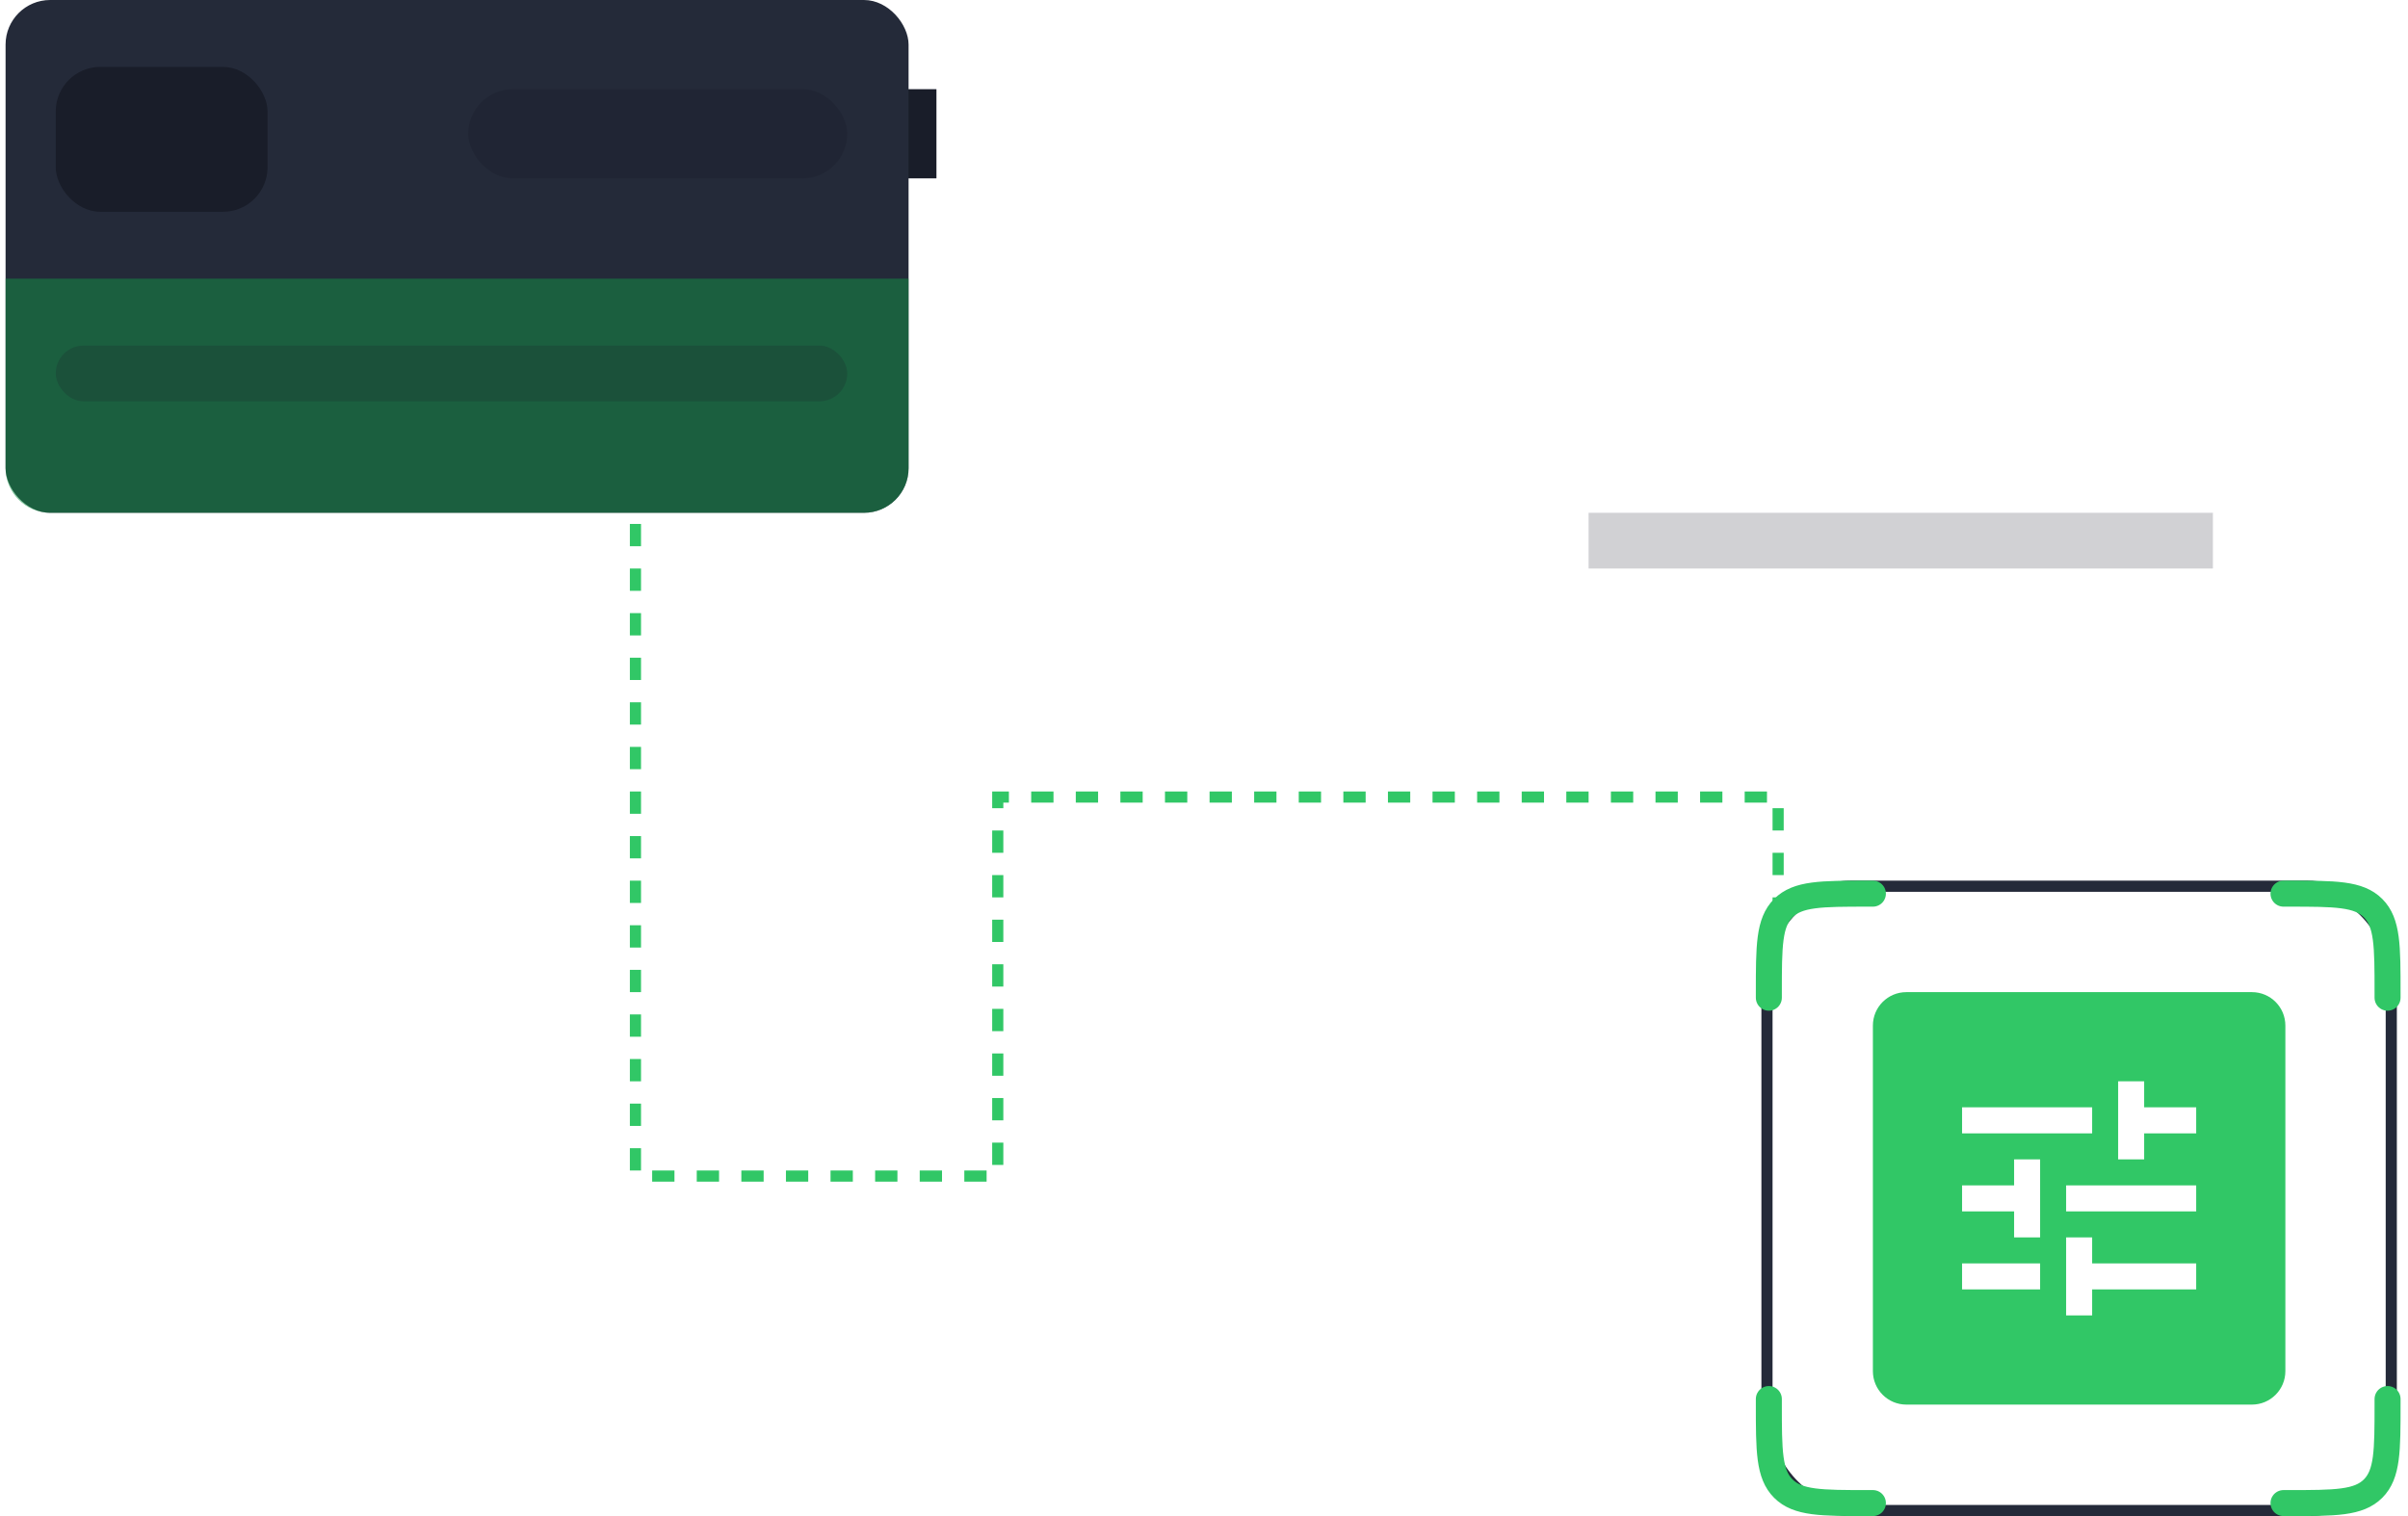 <svg width="216" height="136" viewBox="0 0 216 136" fill="none" xmlns="http://www.w3.org/2000/svg">
<path d="M57 47V105.5H89.5V71.5H159.5V81" stroke="#31C766" stroke-dasharray="2 2"/>
<rect x="17" y="6" width="19" height="13" fill="#191D29"/>
<rect x="55" y="8" width="29" height="8" fill="#191D29"/>
<rect x="0.5" width="81" height="46" rx="4" fill="#242A39"/>
<path d="M0.5 25H81.5V42C81.5 44.209 79.709 46 77.5 46H4.5C2.291 46 0.5 44.209 0.5 42V25Z" fill="#129547" fill-opacity="0.5"/>
<rect x="5" y="6" width="19" height="13" rx="4" fill="#191D29"/>
<rect opacity="0.3" x="42" y="8" width="34" height="8" rx="4" fill="#191D29"/>
<rect opacity="0.2" x="5" y="31" width="71" height="5" rx="2.5" fill="#191D29"/>
<rect opacity="0.2" x="142.5" y="46" width="56" height="5" fill="#191D29"/>
<path fill-rule="evenodd" clip-rule="evenodd" d="M168 92C168 90.343 169.343 89 171 89H202C203.657 89 205 90.343 205 92V123C205 124.657 203.657 126 202 126H171C169.343 126 168 124.657 168 123V92ZM176 115.667V113.333H183V115.667H176ZM176 101.667V99.333H187.667V101.667H176ZM187.667 115.667V118H185.333V111H187.667V113.333H197V115.667H187.667ZM180.667 106.333V104H183V111H180.667V108.667H176V106.333H180.667ZM197 106.333V108.667H185.333V106.333H197ZM192.333 104H190V97H192.333V99.333H197V101.667H192.333V104Z" fill="#31C766"/>
<rect x="158.5" y="79.5" width="56" height="56" rx="7.5" stroke="#242A39"/>
<path d="M204.833 80.166H205.3C209.479 80.166 211.569 80.166 212.868 81.465C214.166 82.763 214.166 84.853 214.166 89.033V89.499" stroke="#31C766" stroke-width="2.333" stroke-linecap="round"/>
<path d="M204.833 134.834H205.3C209.479 134.834 211.569 134.834 212.868 133.535C214.166 132.237 214.166 130.147 214.166 125.967V125.501" stroke="#31C766" stroke-width="2.333" stroke-linecap="round"/>
<path d="M168 80.166H167.533C163.354 80.166 161.264 80.166 159.965 81.465C158.667 82.763 158.667 84.853 158.667 89.033V89.499" stroke="#31C766" stroke-width="2.333" stroke-linecap="round"/>
<path d="M168 134.834H167.533C163.354 134.834 161.264 134.834 159.965 133.535C158.667 132.237 158.667 130.147 158.667 125.967V125.501" stroke="#31C766" stroke-width="2.333" stroke-linecap="round"/>
</svg>
